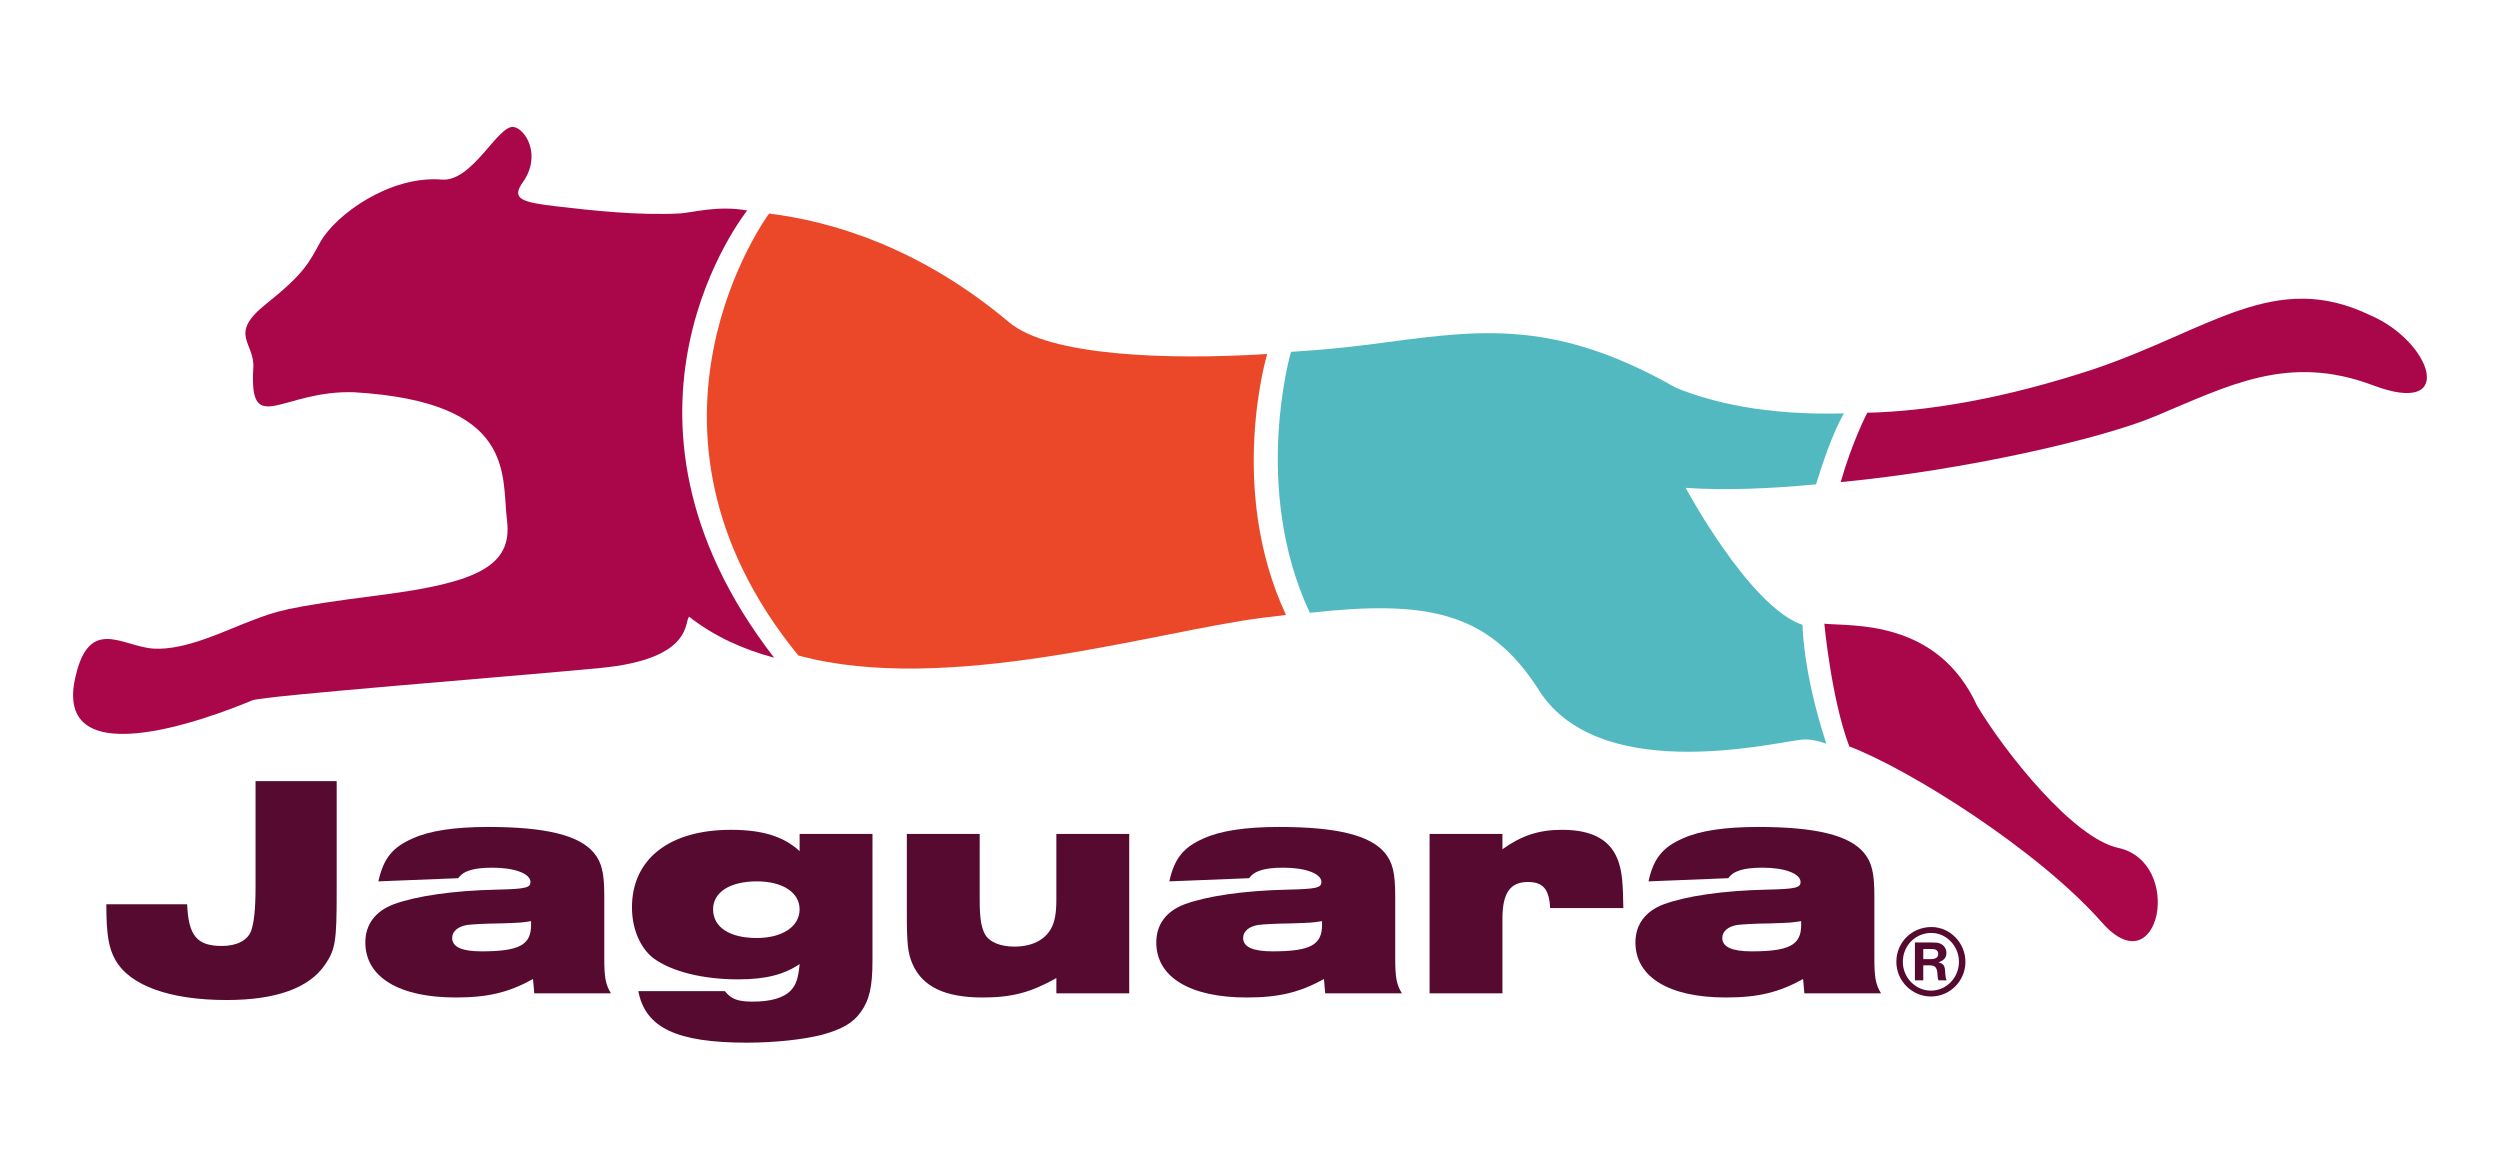 <?xml version="1.0" encoding="utf-8"?>
<!-- Generator: Adobe Illustrator 16.0.4, SVG Export Plug-In . SVG Version: 6.00 Build 0)  -->
<!DOCTYPE svg PUBLIC "-//W3C//DTD SVG 1.1//EN" "http://www.w3.org/Graphics/SVG/1.1/DTD/svg11.dtd">
<svg version="1.1" id="Vrstva_3" xmlns="http://www.w3.org/2000/svg" xmlns:xlink="http://www.w3.org/1999/xlink" x="0px" y="0px"
	 width="269.333px" height="126px" viewBox="0 0 269.333 126" enable-background="new 0 0 269.333 126" xml:space="preserve">
<g>
	<g>
		<path fill="#AA074A" d="M83.401,70.859c-3.392-0.915-6.5-2.327-9.152-4.414c-0.569,0.405,0.566,4.554-9.573,5.52
			c-10.141,0.969-36.312,2.996-37.496,3.484c-1.186,0.481-20.965,8.961-19.194-1.834c1.399-7.527,5.107-3.958,8.554-3.739
			c3.447,0.222,7.835-1.99,10.51-2.994c2.673-1.006,3.552-1.445,13.956-2.778c10.403-1.332,14.221-3.146,13.617-8.021
			c-0.604-4.874,1.084-12.77-16.457-13.824c-7.805-0.269-11.333,5-10.875-2.625c0.168-2.794-2.773-3.581,1.393-6.901
			c4.149-3.307,4.613-4.469,5.816-6.64c1.651-2.979,7.542-7.208,13.085-6.746c3.321,0.277,6.042-5.906,7.748-5.67
			c1.223,0.169,3.083,3,0.989,5.963c-1.261,1.785-0.149,2.144,3.588,2.585c4.024,0.475,8.983,0.993,13.31,0.771
			c1.348-0.07,4.072-0.903,7.281-0.32C80.5,22.676,62.968,44.46,83.401,70.859z"/>
		<g>
			<path fill="#AA074A" d="M199.229,80.415c6.406,2.434,20.274,11.092,27.24,18.987c6.147,6.974,8.907-6.507,1.72-8.062
				c-4.792-1.037-12.054-10.095-15.188-15.303c-4.269-9.358-13.497-8.546-16.459-8.842C196.542,67.196,197.292,75.29,199.229,80.415
				z"/>
			<path fill="#AA074A" d="M198.306,51.937c13.371-1.275,28.047-4.657,33.84-7.076c7.981-3.331,14.388-6.794,23.522-3.346
				c9.137,3.45,6.251-4.762-0.315-7.551c-10.255-4.958-17.216,1.544-29.746,5.792c-9.5,3.141-17.759,4.549-24.44,4.712
				C201.167,44.468,199.542,47.572,198.306,51.937z"/>
		</g>
		<path fill="#EA4828" d="M86.011,70.622c15.984,4.325,38.352-2.576,49.966-4.062c0.882-0.112,1.734-0.217,2.566-0.31
			c-6.377-13.678-2.025-28.11-2.025-28.11c-10.756,0.669-23.488,0.214-27.801-3.415c-9.736-8.182-19.25-10.904-25.863-11.716
			C82.854,23.009,65.854,45.947,86.011,70.622z"/>
		<path fill="#52B9C1" d="M196.76,80.134c-1.238-0.475-2.185-0.513-2.779-0.437c-3.674,0.467-22.093,4.812-28.362-5.612
			c-5.396-8.285-12.096-9.44-24.51-8.066c-6.317-13.509-2.024-28.113-2.024-28.113c2.982-0.187,5.816-0.458,8.274-0.771
			c11.323-1.451,19.504-3.159,33.222,4.657c3.792,1.521,9.461,2.968,18.08,2.748c0,0-1.244,1.845-3.012,7.64
			c-5.051,0.481-9.916,0.664-14.043,0.378c0,0,6.865,12.83,12.592,14.764C194.198,67.321,194.167,72.165,196.76,80.134z"/>
	</g>
	<g>
		<g>
			<path fill="#560A2F" d="M36.272,84.154v12.031c0,5.178-0.138,6.101-1.234,7.712c-1.715,2.538-5.279,3.839-10.625,3.839
				c-6.102,0-10.387-1.543-11.963-4.283c-0.753-1.303-0.994-2.811-0.994-6.032h8.706c0.138,3.392,1.062,4.489,3.737,4.489
				c1.611,0,2.742-0.582,3.153-1.611c0.309-0.857,0.479-2.365,0.479-4.696V84.154H36.272z"/>
			<path fill="#560A2F" d="M40.763,94.953c0.549-2.469,1.509-3.669,3.703-4.629c1.816-0.822,4.49-1.233,8.123-1.233
				c6.205,0,9.804,0.892,11.38,2.775c0.857,1.03,1.131,2.161,1.131,4.663v6.682c0,2.094,0.137,2.847,0.72,3.807h-8.261l-0.137-1.543
				c-2.604,1.438-4.833,1.988-8.329,1.988c-6.101,0-9.734-2.193-9.734-5.93c0-1.921,1.062-3.359,3.05-4.112
				c2.433-0.892,6.41-1.476,11.105-1.577c3.12-0.068,3.633-0.206,3.633-0.823c0-0.892-1.679-1.542-4.079-1.542
				c-2.056,0-3.153,0.341-3.701,1.132L40.763,94.953z M57.215,99.236c-1.098,0.171-1.098,0.171-3.154,0.24
				c-2.262,0.035-3.084,0.104-3.735,0.172c-0.995,0.169-1.612,0.684-1.612,1.405c0,0.958,1.028,1.439,3.153,1.439
				c4.079,0,5.347-0.688,5.347-2.845V99.236z"/>
			<path fill="#560A2F" d="M93.994,103.521c0,2.809-0.342,4.25-1.269,5.518c-0.821,1.166-2.022,1.849-4.146,2.434
				c-1.954,0.513-5.073,0.857-8.123,0.857c-7.576,0-10.934-1.612-11.688-5.553h9.322c0.686,0.856,1.373,1.131,3.017,1.131
				c1.954,0,3.359-0.411,4.114-1.232c0.547-0.585,0.787-1.304,0.924-2.812c-1.748,1.165-3.701,1.646-6.648,1.646
				c-3.805,0-7.164-0.857-9.083-2.264c-1.44-1.096-2.331-3.188-2.331-5.484c0-5.209,4.011-8.363,10.659-8.363
				c3.427,0,5.69,0.721,7.403,2.297v-1.852h7.85V103.521z M76.822,97.969c0,1.918,1.782,3.085,4.695,3.085
				c2.777,0,4.626-1.236,4.626-3.085c0-1.816-1.815-3.016-4.592-3.016C78.638,94.953,76.822,96.117,76.822,97.969z"/>
			<path fill="#560A2F" d="M121.654,107.018h-7.849v-1.646c-2.742,1.541-4.764,2.091-7.951,2.091c-4.044,0-6.478-1.165-7.54-3.6
				c-0.514-1.165-0.618-2.194-0.618-5.449v-8.57h7.849v7.095c0,1.989,0.171,2.983,0.582,3.738c0.481,0.821,1.645,1.303,3.155,1.303
				c1.849,0,3.256-0.687,3.94-1.921c0.412-0.72,0.583-1.679,0.583-3.12v-7.095h7.849V107.018z"/>
			<path fill="#560A2F" d="M125.974,94.953c0.548-2.469,1.509-3.669,3.702-4.629c1.817-0.822,4.491-1.233,8.123-1.233
				c6.205,0,9.803,0.892,11.38,2.775c0.856,1.03,1.131,2.161,1.131,4.663v6.682c0,2.094,0.136,2.847,0.721,3.807h-8.261
				l-0.139-1.543c-2.604,1.438-4.832,1.988-8.329,1.988c-6.1,0-9.732-2.193-9.732-5.93c0-1.921,1.061-3.359,3.049-4.112
				c2.434-0.892,6.409-1.476,11.103-1.577c3.121-0.068,3.636-0.206,3.636-0.823c0-0.892-1.68-1.542-4.079-1.542
				c-2.056,0-3.153,0.341-3.702,1.132L125.974,94.953z M142.427,99.236c-1.098,0.171-1.098,0.171-3.153,0.24
				c-2.264,0.035-3.085,0.104-3.735,0.172c-0.996,0.169-1.611,0.684-1.611,1.405c0,0.958,1.027,1.439,3.152,1.439
				c4.078,0,5.348-0.688,5.348-2.845V99.236z"/>
			<path fill="#560A2F" d="M154.014,89.844h7.848v1.646c2.057-1.475,3.941-2.092,6.41-2.092c3.394,0,5.381,1.166,6.134,3.564
				c0.344,1.064,0.447,2.228,0.481,4.867h-7.885c-0.103-2.021-0.755-2.81-2.398-2.81c-1.921,0-2.742,1.2-2.742,3.976v8.021h-7.848
				V89.844z"/>
			<path fill="#560A2F" d="M177.596,94.953c0.548-2.469,1.507-3.669,3.701-4.629c1.815-0.822,4.489-1.233,8.124-1.233
				c6.204,0,9.802,0.892,11.378,2.775c0.859,1.03,1.132,2.161,1.132,4.663v6.682c0,2.094,0.138,2.847,0.72,3.807h-8.26l-0.138-1.543
				c-2.605,1.438-4.832,1.988-8.328,1.988c-6.102,0-9.735-2.193-9.735-5.93c0-1.921,1.062-3.359,3.052-4.112
				c2.432-0.892,6.408-1.476,11.104-1.577c3.117-0.068,3.633-0.206,3.633-0.823c0-0.892-1.679-1.542-4.078-1.542
				c-2.057,0-3.154,0.341-3.703,1.132L177.596,94.953z M194.046,99.236c-1.095,0.171-1.095,0.171-3.152,0.24
				c-2.262,0.035-3.084,0.104-3.736,0.172c-0.995,0.169-1.61,0.684-1.61,1.405c0,0.958,1.028,1.439,3.154,1.439
				c4.078,0,5.345-0.688,5.345-2.845V99.236z"/>
		</g>
		<g>
			<path fill="#560A2F" d="M211.742,103.62c0,2.062-1.664,3.736-3.716,3.736c-2.05,0-3.726-1.684-3.726-3.736
				c0-2.094,1.664-3.748,3.779-3.748C210.078,99.872,211.742,101.569,211.742,103.62z M204.998,103.62
				c0,1.697,1.365,3.104,3.028,3.104c1.665,0,3.019-1.396,3.019-3.114c0-1.685-1.354-3.103-2.975-3.103
				C206.35,100.507,204.998,101.881,204.998,103.62z M207.2,105.617h-0.901v-4.08h1.761c0.515,0,0.688,0.021,0.913,0.097
				c0.439,0.161,0.719,0.559,0.719,1.031c0,0.504-0.257,0.805-0.859,1.01c0.613,0.182,0.697,0.333,0.741,1.267
				c0.032,0.408,0.043,0.461,0.161,0.676h-0.88c-0.088-0.139-0.097-0.215-0.118-0.536c-0.032-0.86-0.227-1.084-0.913-1.084H207.2
				V105.617z M208.037,103.33c0.505,0,0.774-0.192,0.774-0.559c0-0.376-0.237-0.535-0.774-0.535H207.2v1.094H208.037z"/>
		</g>
	</g>
</g>
</svg>
